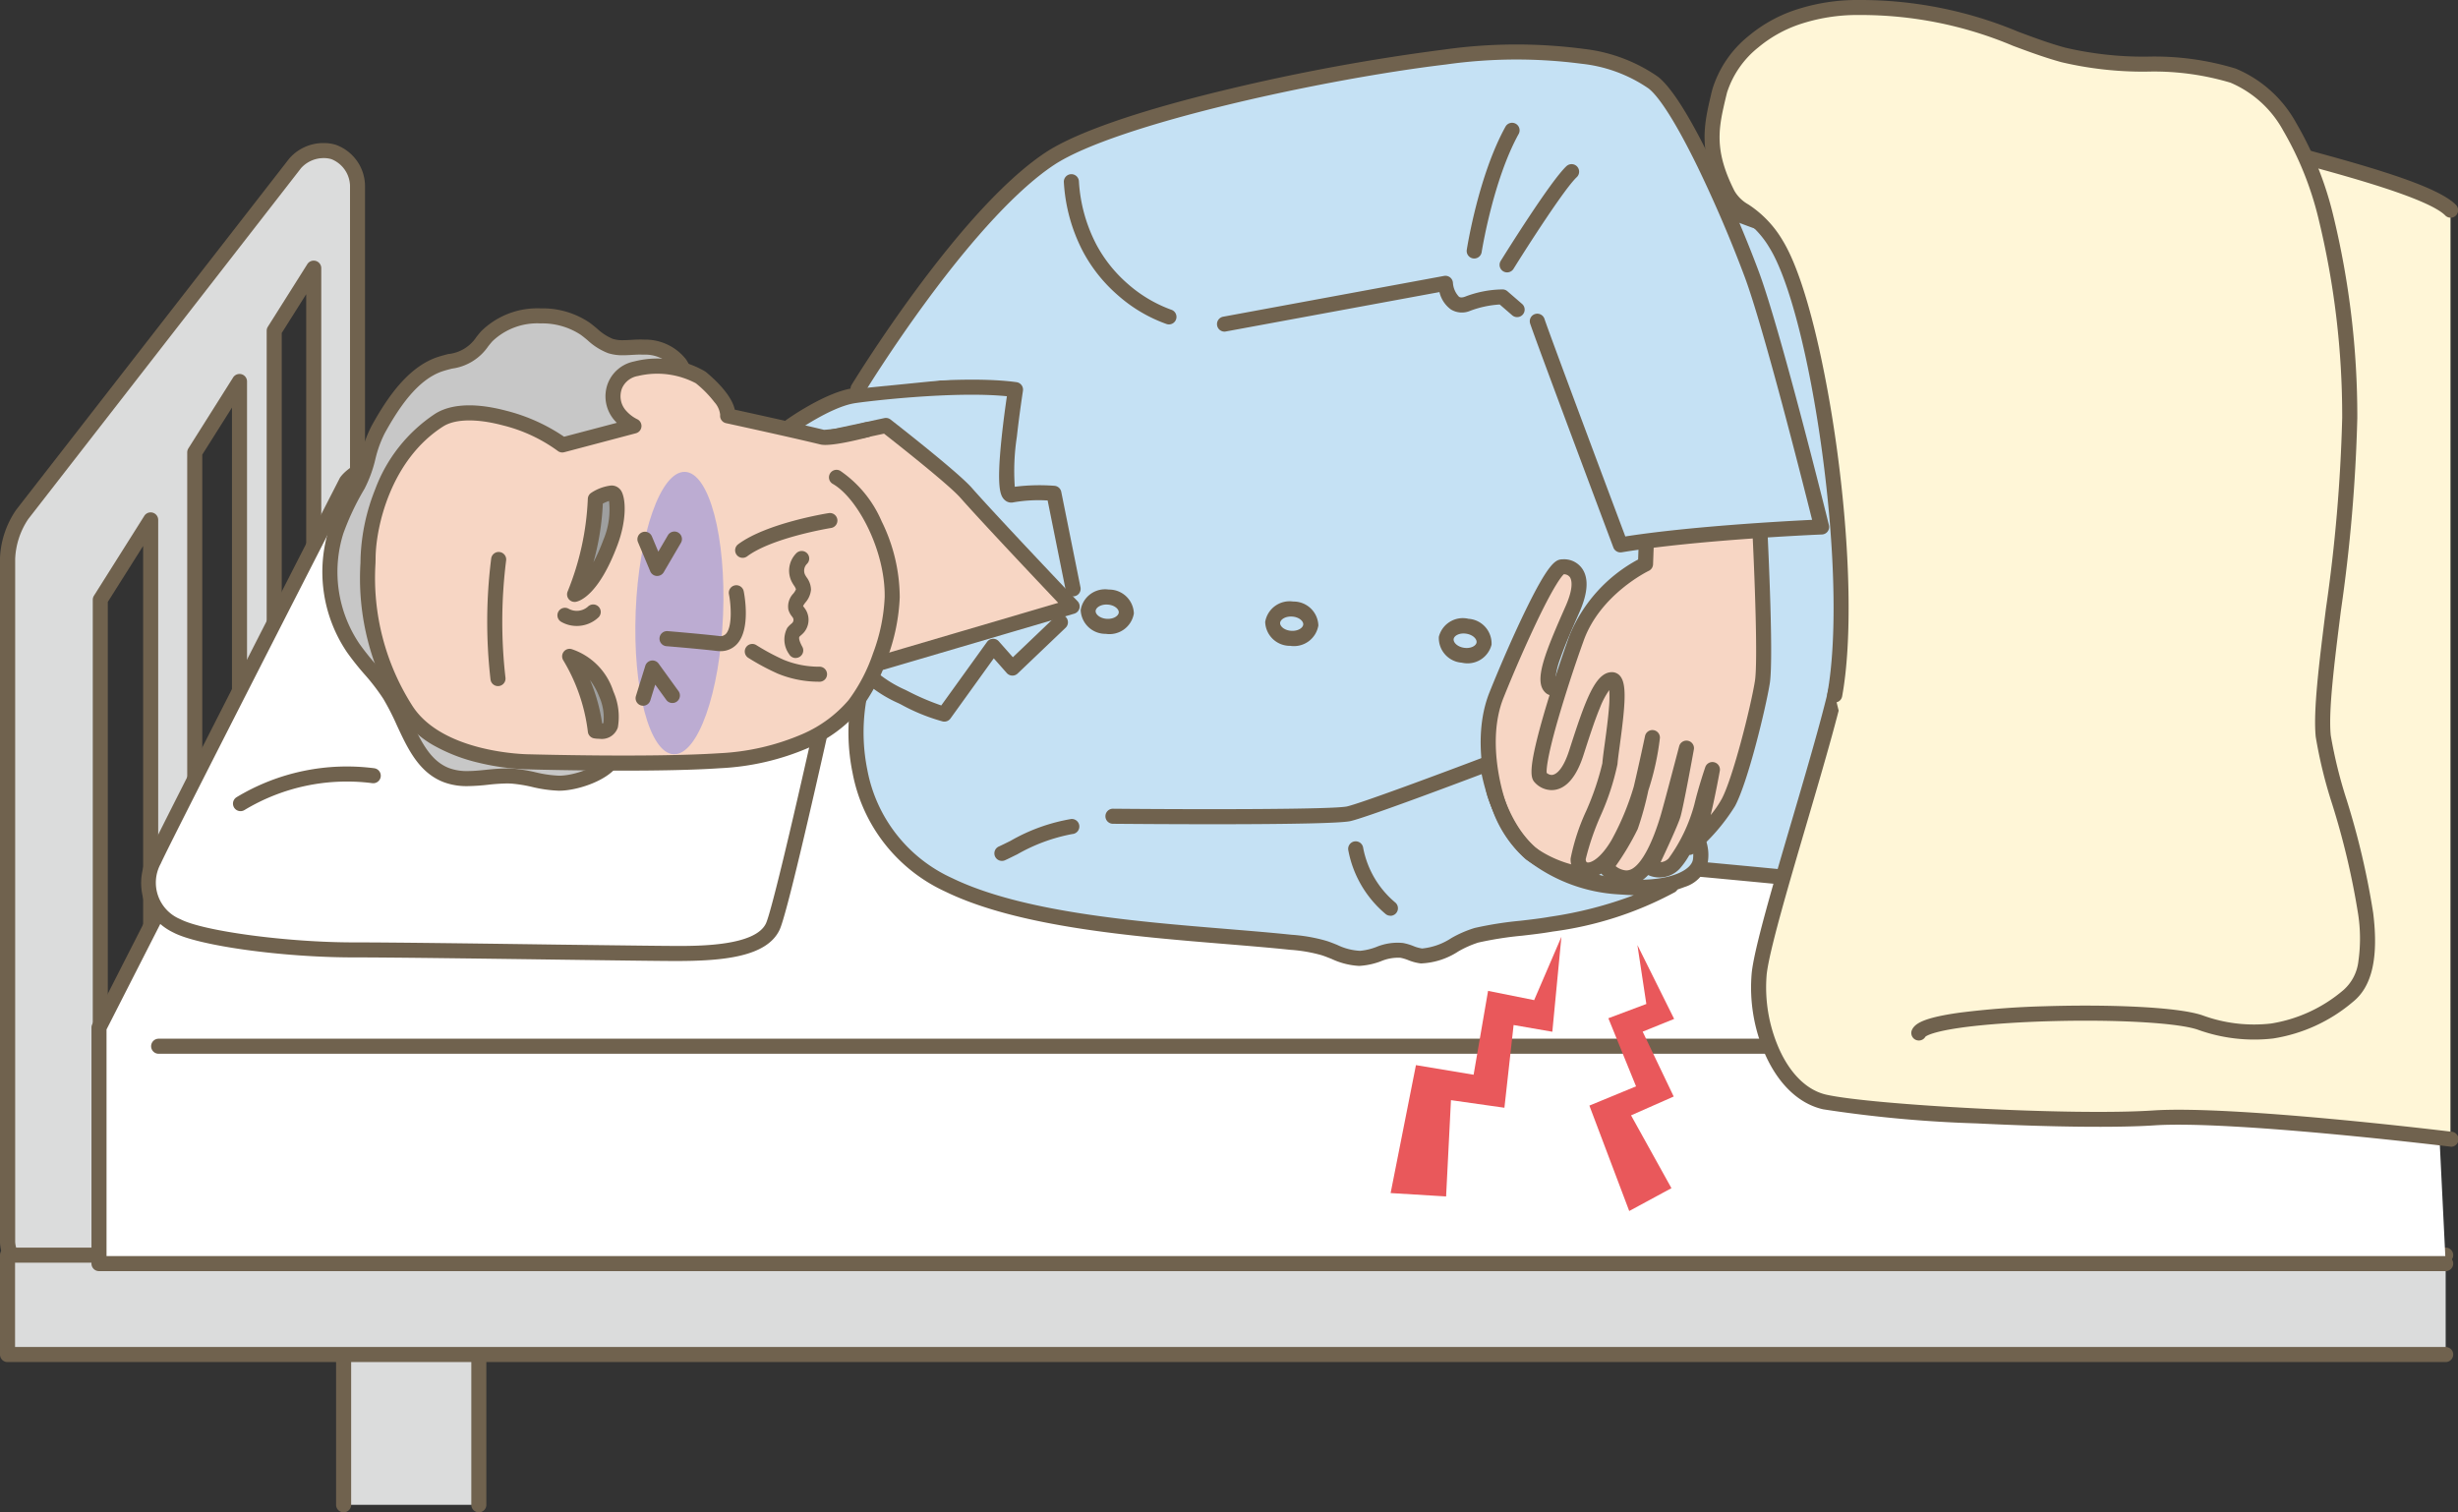 <svg height="130.567" width="212.186" xmlns="http://www.w3.org/2000/svg"><rect width="100%" height="100%" fill="#333333" stroke="none"/><path d="M29.665 129.917v-17.393h11.671v17.393" fill="#dbdcdc"/><path d="M41.336 130.567a.65.65 0 01-.65-.65v-16.743H30.313v16.743a.65.65 0 01-1.3 0v-17.393a.65.65 0 01.65-.65h11.671a.65.65 0 01.65.65v17.393a.65.65 0 01-.648.65z" fill="#70624e"/><path d="M28.799 13.123a3.277 3.277 0 00-3.325.984L1.916 44.414A7.308 7.308 0 00.65 48.259v58.959a3.08 3.08 0 002.2 2.795l4.863 1.276a2.894 2.894 0 003.174-1.267l19-36.052a10.346 10.346 0 00.973-4.061V15.983a3.174 3.174 0 00-2.061-2.86zm-15.791 74.1L8.66 101.441v-49.66l4.348-6.895zm7.667-16.669l-3.863 12.633V39.058l3.863-6.125zm6.408-14.174l-3.412 11.159V28.558l3.412-5.411z" fill="#dbdcdc"/><path d="M27.959 12.351a3.46 3.46 0 011.034.152 3.806 3.806 0 012.516 3.481v53.924a10.91 10.91 0 01-1.048 4.364l-19 36.052a3.472 3.472 0 01-3.052 1.7 3.4 3.4 0 01-.862-.109l-4.863-1.276a3.708 3.708 0 01-2.688-3.423V48.258a7.92 7.92 0 011.4-4.243l23.558-30.307a3.885 3.885 0 013.005-1.357zM8.414 110.727a2.178 2.178 0 001.9-1.008l19-36.053a9.712 9.712 0 00.9-3.758V15.983a2.548 2.548 0 00-1.6-2.24 2.164 2.164 0 00-.646-.093 2.621 2.621 0 00-1.971.855L2.439 44.812a6.642 6.642 0 00-1.129 3.446v58.96a2.422 2.422 0 001.719 2.166l4.863 1.276a2.1 2.1 0 00.522.066zm18.669-88.225a.65.65 0 01.65.65v33.23a.649.649 0 01-.028.19l-3.412 11.159a.65.65 0 01-1.272-.19V28.558a.65.65 0 01.1-.347l3.412-5.411a.65.65 0 01.549-.299zm-.65 33.783V25.4l-2.112 3.349v34.442zm-5.758-24a.65.65 0 01.65.65v37.623a.65.65 0 01-.028.19l-3.863 12.633a.65.65 0 01-1.272-.19V39.058a.65.65 0 01.1-.347l3.863-6.125a.65.65 0 01.55-.299zm-.65 38.17V35.186l-2.563 4.064v39.588zm-7.019-26.219a.65.65 0 01.65.65v42.337a.649.649 0 01-.028.19L9.28 101.631a.65.65 0 01-1.272-.19v-49.66a.65.65 0 01.1-.347l4.348-6.895a.65.65 0 01.55-.303zm-.65 42.89V47.135l-3.05 4.833v45.125z" fill="#70624e"/><path d="M211.122 116.943H.65v-8.583h210.472" fill="#dbdcdc"/><path d="M211.122 117.593H.65a.65.65 0 01-.65-.65v-8.583a.65.65 0 01.65-.65h210.472a.65.65 0 110 1.3H1.3v7.282h209.822a.65.65 0 110 1.3z" fill="#70624e"/><path d="M211.122 109.091H8.546v-20.37l21.626-42.449h177.86" fill="#fff"/><path d="M211.122 109.741H8.546a.65.65 0 01-.65-.65v-20.37a.65.65 0 01.071-.3l21.626-42.443a.65.65 0 01.579-.355h177.86a.65.65 0 110 1.3H30.571L9.196 88.878v19.564h201.926a.65.65 0 110 1.3z" fill="#70624e"/><path d="M29.901 41.575S13.908 72.806 13.285 74.291a4.048 4.048 0 001.987 5.644c2.1 1.1 9.407 2.07 15.243 2.07s24.716.312 27.805.312 7.359-.139 8.389-2.32 7.9-33.82 8.241-36 .343-3.427-2.746-4.05-31.391-1.87-34.137-1.558-7.059 1.702-8.166 3.186z" fill="#fff"/><path d="M39.794 37.691c7.123 0 29.778 1.063 32.539 1.62 1.689.341 2.648.889 3.109 1.779a4.859 4.859 0 01.151 3.009c-.172 1.092-1.937 9.383-3.871 18.041-1.7 7.589-3.839 16.9-4.425 18.136-1.117 2.366-4.975 2.692-8.977 2.692-1.305 0-5.409-.055-10.16-.119-6.358-.086-14.271-.193-17.645-.193-6.1 0-13.362-1-15.544-2.145a5.134 5.134 0 01-2.48-2.555 5.015 5.015 0 01.2-3.917c.628-1.489 15.983-31.482 16.636-32.758a.651.651 0 01.057-.091c1.289-1.736 5.912-3.14 8.615-3.446.309-.039.9-.053 1.795-.053zm18.527 43.978c2.059 0 6.882 0 7.8-1.948.405-.858 2.024-7.536 4.332-17.864 1.875-8.4 3.688-16.893 3.855-17.96.3-1.9.437-2.774-2.232-3.312-2.634-.531-25.4-1.594-32.282-1.594-1.038 0-1.472.025-1.653.045-2.713.307-6.71 1.658-7.688 2.891-5.534 10.809-16.082 31.464-16.568 32.618a3.407 3.407 0 001.689 4.815c1.96 1.026 9.221 2 14.941 2 3.383 0 10.969.1 17.663.193 4.746.057 8.845.113 10.142.113zm140.858 9.306H13.695a.65.65 0 01-.65-.65.65.65 0 01.65-.65h185.484a.65.65 0 01.65.65.65.65 0 01-.65.65z" fill="#70624e"/><path d="M168.016 24.764l-18.956-6.158s-3.325-7.768-6.232-11.022c-4.387-4.913-17.772-3.157-25.8-1.78a157.778 157.778 0 00-19.014 4.482c-3.892 1.2-9.714 4.063-13.341 8.685S73.917 33.698 73.917 33.698l-2.146.8-4.074 2.319 3.328 14.178.561 6.064 2.528 3.043s-.453 9.4 3.811 13.8c3.3 3.409 14.54 5.344 22.619 6.214 4.8.518 8.963.824 13.707 1.73.571.109 2.869 1.112 3.432.971s1.811-.632 2.354-.8c1.534-.465 1.461.891 3.032.57a6.631 6.631 0 001.857-.884c5.17-2.929 12.028-1.07 17.24-3.923a4.213 4.213 0 01-.543-2 1.449 1.449 0 011.267-1.405 2.1 2.1 0 01.878.264c2.4 1.129 14.881 1 17.286 2.128 3.662-12.092 6.962-52.003 6.962-52.003z" fill="#c5e1f4"/><path d="M160.96 77.13a.651.651 0 01-.151-.018c-.664-.156-10.294-1.072-16.605-1.65a.65.65 0 01.119-1.295c1.619.148 15.847 1.455 16.789 1.68a.65.65 0 01-.15 1.282z" fill="#70624e"/><path d="M139.298 76.442a13.777 13.777 0 01-7.352-3.513c-3.359-3.135-3.514-5.908-2.59-7.388s8.524-2.01 12.189 1.411 5.559 5.1 5.245 7.333c-.247 1.781-3.547 2.723-7.492 2.157z" fill="#c5e1f4"/><path d="M141.527 77.256a16.4 16.4 0 01-2.307-.169 14.358 14.358 0 01-7.717-3.683 10.19 10.19 0 01-3.085-4.621 4.5 4.5 0 01.388-3.587c.669-1.071 2.991-1.453 4.941-1.453a15.419 15.419 0 014.316.605 9.713 9.713 0 013.927 2.128l.364.339c3.5 3.266 5.431 5.065 5.081 7.56a2.9 2.9 0 01-2.008 2.2 10.04 10.04 0 01-3.9.681zm-7.784-12.212c-2.341 0-3.655.548-3.838.842a3.226 3.226 0 00-.235 2.56 9.069 9.069 0 002.717 4.009 13.17 13.17 0 006.97 3.341h.031a15.107 15.107 0 002.136.157c2.871 0 4.5-.886 4.62-1.761.256-1.825-1.394-3.363-4.681-6.428l-.364-.34a11.025 11.025 0 00-7.356-2.38z" fill="#70624e"/><path d="M76.19 57.18l-1.138-2.1-4.566 1.9 1.185-19.209 4.8-1.031s5.728 4.455 6.919 5.807c2.232 2.534 9.159 9.822 9.159 9.822z" fill="#f7d6c4"/><path d="M76.19 57.83a.65.65 0 01-.572-.341l-.858-1.587-4.023 1.674a.65.65 0 01-.9-.64l1.19-19.209a.65.65 0 01.512-.6l4.8-1.031a.65.65 0 01.535.122c.236.183 5.791 4.508 7.008 5.891 2.2 2.5 9.073 9.73 9.142 9.8a.65.65 0 01-.288 1.071l-16.363 4.815a.649.649 0 01-.183.035zm-1.138-3.4a.65.65 0 01.572.341l.887 1.64 14.839-4.366c-1.845-1.947-6.661-7.044-8.444-9.068-1-1.139-5.5-4.683-6.592-5.538l-4.024.863-1.09 17.676 3.6-1.5a.648.648 0 01.252-.052z" fill="#70624e"/><path d="M52.872 65.613c-.726 1.186-3.214 2.014-4.63 2-1.357-.012-2.668-.525-4.023-.611-1.9-.12-3.885.6-5.669-.078-2.7-1.022-3.375-4.462-4.9-6.928-.9-1.457-2.182-2.638-3.153-4.048a11.719 11.719 0 01-1.475-10.087 22.857 22.857 0 011.885-3.989c.853-1.54.891-3.252 1.744-4.792 1.189-2.148 2.9-4.82 5.329-5.64a9.361 9.361 0 002.76-1 9.575 9.575 0 001.281-1.407c1.877-2.11 6.194-2.321 8.484-.666a8.692 8.692 0 002.2 1.5 11.238 11.238 0 002.859.1c5.81.335 3.368 6.509 2.511 9.824q-2.137 8.252-4.264 16.508c-.546 2.205.659 6.704-.939 9.314z" fill="#c7c7c7" fill-rule="evenodd"/><path d="M48.272 68.265h-.035a11.513 11.513 0 01-2.3-.325 12.292 12.292 0 00-1.761-.287 6.904 6.904 0 00-.417-.013 16.458 16.458 0 00-1.643.112 17.508 17.508 0 01-1.749.117 5.638 5.638 0 01-2.048-.336c-2.157-.816-3.128-2.906-4.066-4.928a21.846 21.846 0 00-1.159-2.266 18.1 18.1 0 00-1.658-2.157 23.568 23.568 0 01-1.478-1.865 12.369 12.369 0 01-1.559-10.656 23.391 23.391 0 011.935-4.1 9.96 9.96 0 00.813-2.253 11.107 11.107 0 01.93-2.539c1.274-2.3 3.073-5.057 5.69-5.941.309-.1.621-.184.924-.262a3.3 3.3 0 002.438-1.478c.128-.159.259-.323.4-.483a6.9 6.9 0 015.133-1.982 7.241 7.241 0 014.217 1.221c.234.169.454.352.667.528a4.438 4.438 0 001.353.883 2.8 2.8 0 00.877.115c.225 0 .456-.014.7-.028s.515-.03.782-.03c.119 0 .23 0 .337.009a4.472 4.472 0 013.6 1.671c1.453 2.042.5 5.4-.193 7.851-.113.4-.219.773-.307 1.114q-.5 1.919-.995 3.837c-1.076 4.15-2.189 8.441-3.268 12.665a12.913 12.913 0 00-.093 3.074c.083 2.169.178 4.628-.918 6.419-.872 1.433-3.588 2.313-5.149 2.313zm-4.511-1.925c.172 0 .34.005.5.015a13.454 13.454 0 011.949.313 10.38 10.38 0 002.039.3h.024c1.327 0 3.5-.8 4.046-1.692.891-1.455.8-3.706.728-5.691a13.544 13.544 0 01.13-3.438v-.005c1.08-4.228 2.193-8.521 3.27-12.673q.5-1.918.995-3.837c.092-.355.2-.738.315-1.143.623-2.2 1.476-5.209.384-6.743a3.223 3.223 0 00-2.618-1.127c-.082 0-.168-.007-.262-.007-.228 0-.46.014-.705.028s-.513.03-.776.03a4.038 4.038 0 01-1.28-.179 5.465 5.465 0 01-1.78-1.119c-.205-.17-.4-.331-.6-.475a6.028 6.028 0 00-3.456-.975 5.6 5.6 0 00-4.161 1.546c-.121.136-.237.28-.359.433a4.513 4.513 0 01-3.129 1.924c-.292.075-.568.146-.831.234-2.194.741-3.808 3.243-4.969 5.339a9.961 9.961 0 00-.814 2.253 11.107 11.107 0 01-.93 2.539 22.41 22.41 0 00-1.835 3.874 11.088 11.088 0 001.392 9.519 22.251 22.251 0 001.4 1.76 19.354 19.354 0 011.772 2.314 22.8 22.8 0 011.233 2.4c.867 1.867 1.686 3.631 3.347 4.259a4.39 4.39 0 001.588.252c.522 0 1.055-.054 1.619-.111a17.681 17.681 0 011.774-.116z" fill="#70624e"/><path d="M74.83 37.105a16.9 16.9 0 01-3.855.638c-2.627-.641-8.163-1.842-8.163-1.842.112-.854-.971-2.2-2.333-3.314s-6.545-1.7-7.384.694 1.631 3.5 1.631 3.5l-6.184 1.636c-1.916-1.628-7.932-3.874-10.642-2.14-4.98 3.186-6.1 9.467-6.128 11.851a21.524 21.524 0 003.267 13.149c2.858 4.483 10.607 4.5 10.607 4.5s10.406.3 16.478-.092 9.782-2.546 11.632-4.828a17.846 17.846 0 003.259-9.29c.061-4.269-2.458-9.017-4.81-10.349" fill="#f7d6c4"/><path d="M53.811 66.532c-4.238 0-7.963-.1-8.17-.109a20.492 20.492 0 01-4.377-.586 14.727 14.727 0 01-3.675-1.4 8.516 8.516 0 01-3.094-2.812 21.7 21.7 0 01-3.377-13.038c0-.166.007-.323.009-.469a17.559 17.559 0 011.254-5.857 13.409 13.409 0 015.173-6.533c.953-.61 2.791-1.152 6.134-.272a15.741 15.741 0 015.007 2.248l4.55-1.2q-.066-.067-.13-.139a3.146 3.146 0 01-.629-3.3 3.069 3.069 0 012.24-1.856 8.174 8.174 0 016.17.873c.721.589 2.252 1.972 2.534 3.285 1.4.306 5.549 1.217 7.7 1.742a16.019 16.019 0 003.536-.635.65.65 0 01.329 1.258c-.986.258-3.365.837-4.173.641-2.589-.632-8.092-1.827-8.147-1.839a.65.65 0 01-.507-.72 1.919 1.919 0 00-.494-1.091 9.478 9.478 0 00-1.606-1.635 7.14 7.14 0 00-4.995-.628 1.824 1.824 0 00-1.365 1.034 1.865 1.865 0 00.373 2 3.105 3.105 0 00.91.69.65.65 0 01-.1 1.222l-6.184 1.636a.65.65 0 01-.587-.133 13.564 13.564 0 00-4.768-2.2c-2.22-.585-4.08-.545-5.1.11-4.531 2.9-5.794 8.666-5.828 11.312 0 .149-.005.309-.009.478a20.512 20.512 0 003.174 12.312c2.636 4.135 9.986 4.2 10.06 4.2h.018c.1 0 10.446.295 16.417-.091a20.532 20.532 0 007.172-1.649 10.966 10.966 0 004-2.94 14.641 14.641 0 002.109-4.039 15.661 15.661 0 001.005-4.851c.058-4.043-2.361-8.573-4.48-9.774a.65.65 0 11.641-1.131A10.071 10.071 0 0176.105 45a14.942 14.942 0 011.565 6.569 16.97 16.97 0 01-1.082 5.273 15.955 15.955 0 01-2.322 4.417 12.263 12.263 0 01-4.469 3.3 21.817 21.817 0 01-7.626 1.763c-2.402.163-5.498.21-8.36.21z" fill="#70624e"/><ellipse cx="12.199" cy="3.774" fill="#bcacd2" rx="12.199" ry="3.774" transform="rotate(-87.7 61.007 4.175)"/><path d="M49.605 51.312a24.275 24.275 0 001.791-8.225s1.41-.869 1.68-.371a6.117 6.117 0 01-.378 4.107c-1.578 4.216-3.093 4.489-3.093 4.489z" fill="#9e9f9f"/><path d="M49.605 51.966a.65.65 0 01-.6-.908 23.8 23.8 0 001.738-7.973.65.65 0 01.309-.547 3.936 3.936 0 011.7-.622.974.974 0 01.893.494c.412.758.427 2.6-.341 4.646-1.626 4.336-3.271 4.843-3.585 4.9a.65.65 0 01-.114.01zm2.434-8.489a22.414 22.414 0 01-.813 5.074 16.572 16.572 0 00.864-1.952 6.664 6.664 0 00.484-3.348 3.6 3.6 0 00-.536.226z" fill="#70624e"/><path d="M49.178 56.667a16.183 16.183 0 012.214 6.437s1.114.207 1.318-.484a4.831 4.831 0 00-.372-2.7 5.016 5.016 0 00-3.16-3.253z" fill="#9e9f9f"/><path d="M49.178 56.017a.649.649 0 01.143.016 5.641 5.641 0 013.623 3.65 5.4 5.4 0 01.391 3.122 1.456 1.456 0 01-1.579.979 2.85 2.85 0 01-.482-.04.65.65 0 01-.529-.59 15.571 15.571 0 00-2.116-6.14.65.65 0 01.55-1zm2.912 6.41a4.364 4.364 0 00-.356-2.269 5.933 5.933 0 00-.8-1.446 15.118 15.118 0 011.048 3.751.392.392 0 00.108-.036zm10.094-6.21a2.585 2.585 0 01-.291-.017c-1.732-.2-4.337-.41-4.363-.412a.652.652 0 01.107-1.3c.026 0 2.65.219 4.4.416a.661.661 0 00.631-.184c.582-.633.426-2.576.259-3.418a.65.65 0 011.275-.254c.066.33.61 3.261-.577 4.551a1.9 1.9 0 01-1.441.618zm1.927-8.057a.65.65 0 01-.389-1.171c2.434-1.816 7.578-2.652 7.8-2.687a.65.65 0 11.2 1.284c-.05.008-5.046.821-7.223 2.445a.647.647 0 01-.388.129zm6.539 10.695a9.307 9.307 0 01-3.515-.7 20.276 20.276 0 01-2.531-1.356.65.65 0 11.706-1.091 19.3 19.3 0 002.351 1.259 8.04 8.04 0 003.064.591.65.65 0 11.04 1.3zm-13.919-9.13h-.043a.65.65 0 01-.556-.4l-1.058-2.517a.65.65 0 011.2-.5l.554 1.319.829-1.416a.65.65 0 011.122.657l-1.485 2.538a.65.65 0 01-.563.319zm-1.214 11.204a.65.65 0 01-.621-.843l.81-2.608a.65.65 0 011.147-.188l1.724 2.383a.65.65 0 01-1.053.762l-.962-1.329-.424 1.366a.65.65 0 01-.621.457zm37.119-9.443a.65.65 0 01-.637-.522l-1.561-7.755a12.687 12.687 0 00-2.947.159.838.838 0 01-.769-.208c-.377-.352-.708-1.055-.26-5.351.148-1.421.342-2.813.458-3.6-4.644-.467-12.256.456-13.169.607-2.067.342-5.094 2.483-5.124 2.5a.65.65 0 01-.754-1.059c.134-.1 3.3-2.338 5.666-2.728.981-.162 9.516-1.191 14.214-.534a.65.65 0 01.552.745c0 .019-.3 1.931-.525 3.968a19.486 19.486 0 00-.179 4.316 17.047 17.047 0 013.427-.083.65.65 0 01.585.52l1.66 8.248a.651.651 0 01-.638.778zM81.51 62.299a.65.65 0 01-.127-.013 16.645 16.645 0 01-3.613-1.47l-.188-.094a11.21 11.21 0 01-2.487-1.5.65.65 0 11.886-.951 10.519 10.519 0 002.183 1.293l.19.095a21.35 21.35 0 002.9 1.245l3.952-5.486a.65.65 0 011.014-.051l1.216 1.375 3.654-3.487a.65.65 0 01.9.94l-4.143 3.953a.65.65 0 01-.936-.04l-1.124-1.271-3.743 5.2a.65.65 0 01-.534.262z" fill="#70624e"/><path d="M42.989 58.584a43.025 43.025 0 01.058-10.281" fill="#c7c7c7" fill-rule="evenodd"/><path d="M42.988 59.234a.65.65 0 01-.645-.576 43.67 43.67 0 01.059-10.436.65.65 0 011.29.163 42.367 42.367 0 00-.057 10.125.651.651 0 01-.647.724zm25.7-2.425a.65.65 0 01-.57-.337 2.152 2.152 0 01-.162-2.256 2.052 2.052 0 01.335-.347 1.586 1.586 0 00.123-.114.382.382 0 00.041-.409 1.835 1.835 0 00-.088-.125 1.645 1.645 0 01-.31-.587 1.619 1.619 0 01.426-1.39 1.343 1.343 0 00.228-.373 1.188 1.188 0 00-.172-.323 3.708 3.708 0 01-.211-.358 2.133 2.133 0 01.424-2.437.65.65 0 11.9.938.827.827 0 00-.16.919 2.665 2.665 0 00.14.233 1.844 1.844 0 01.378 1.06 1.933 1.933 0 01-.484 1.115 2.025 2.025 0 00-.2.3c.02.032.058.083.085.119a2.641 2.641 0 01.166.242 1.685 1.685 0 01-.193 1.938 2.587 2.587 0 01-.236.226 1.121 1.121 0 00-.136.13c-.031.043-.1.229.248.866a.65.65 0 01-.569.964z" fill="#70624e"/><path d="M143.709 67.798c-1.224 1.928-7.741 7.573-7.741 7.573a10.579 10.579 0 01-3.86-1.7 9.712 9.712 0 01-2.747-4.22s-1.88-5.2-.172-9.453 4.734-10.97 5.643-11.058 2.249.631.916 3.653-2.666 6.043-1.893 6.745 3.749-4.312 4.691-5.531c1.165-1.51.911-4.1 3.221-4.467a4.347 4.347 0 012.512.464 7.356 7.356 0 013.749 4.18c1.579 4.539-1.966 10.105-4.319 13.814z" fill="#f7d6c4"/><path d="M135.968 76.021a.651.651 0 01-.118-.011 11.179 11.179 0 01-4.125-1.818 10.237 10.237 0 01-2.979-4.535c-.123-.345-1.918-5.525-.16-9.9.988-2.463 2.162-5.13 3.141-7.135 1.907-3.909 2.528-4.277 3.043-4.327.068-.007.137-.01.206-.01a1.9 1.9 0 011.635.85c.544.834.454 2.086-.268 3.722-.612 1.388-1.246 2.823-1.645 3.979a6.976 6.976 0 00-.42 1.69 9.469 9.469 0 00.972-1.128c.6-.789 1.26-1.768 1.788-2.554.405-.6.755-1.124.994-1.433a6.006 6.006 0 00.773-1.657c.435-1.226.976-2.751 2.859-3.054a4.949 4.949 0 012.893.519 7.967 7.967 0 014.085 4.554c1.676 4.823-1.958 10.552-4.362 14.343l-.023.036c-1.26 1.986-7.6 7.483-7.864 7.716a.65.65 0 01-.425.153zm-.977-26.441c-.168.156-.781.872-2.258 3.942a117.57 117.57 0 00-2.94 6.714c-1.6 3.981.162 8.94.18 8.989l.008.023a9.11 9.11 0 002.511 3.894 9.976 9.976 0 003.3 1.522c1.956-1.707 6.449-5.764 7.37-7.214l.023-.036c2.271-3.58 5.7-8.989 4.232-13.22a6.75 6.75 0 00-3.414-3.806 3.685 3.685 0 00-2.13-.41c-1.07.172-1.381.912-1.84 2.2a7.043 7.043 0 01-.97 2.017c-.213.275-.551.779-.943 1.363-2.126 3.165-3.164 4.488-4.085 4.488a.9.9 0 01-.614-.236c-1.068-.97-.088-3.355 1.735-7.488.725-1.643.5-2.287.368-2.487a.628.628 0 00-.533-.255z" fill="#70624e"/><path d="M142.192 44.831l-.142 3.872s-4.4 2.074-5.953 6.392-3.75 11.344-3.128 12.013 2.1 1.022 3.11-2.122 2.022-6.288 3.067-6.3-.062 5.714-.169 7.251-2.691 6.91-2.738 8.2 1.677 1.7 3.427-1.265a27.623 27.623 0 002.974-9.186s-1.342 6.4-1.867 7.643a27.113 27.113 0 01-2.159 3.54s1.283 1.563 2.7.645 2.369-3.946 2.669-4.96 1.594-5.959 1.594-5.959-.9 4.982-1.151 5.779-1.868 4.238-1.974 4.441 1.219.633 2.059-.251a14.523 14.523 0 002.386-4.971c.361-1.513.923-3.15.923-3.15a48.03 48.03 0 01-1.146 5.038 7.217 7.217 0 01-.858 1.68 16.442 16.442 0 003.381-3.877c1.031-1.924 2.568-8.125 2.935-10.379s-.271-14.311-.271-14.311z" fill="#f7d6c4"/><path d="M151.862 43.945a.65.65 0 01.649.616c.026.5.637 12.153.264 14.45-.345 2.121-1.877 8.478-3 10.582a16.908 16.908 0 01-3.539 4.07.648.648 0 01-.4.15 6.769 6.769 0 01-.85 1.2 2.391 2.391 0 01-1.755.739 2.261 2.261 0 01-.953-.205 3.374 3.374 0 01-.608.515 2.338 2.338 0 01-1.285.393 3.135 3.135 0 01-2.155-1.034 2.264 2.264 0 01-1.149.348 1.466 1.466 0 01-1.069-.438 1.64 1.64 0 01-.428-1.217 18.2 18.2 0 011.352-4.119 23.63 23.63 0 001.388-4.1c.027-.388.111-1.006.209-1.722.128-.94.287-2.11.361-3.1a9.469 9.469 0 00.023-1.494 6.973 6.973 0 00-.809 1.543c-.47 1.129-.95 2.622-1.414 4.066-.8 2.5-1.941 3.025-2.755 3.025a2 2 0 01-1.451-.66c-.353-.38-.572-1.068.6-5.256.6-2.147 1.5-4.92 2.393-7.419a13.053 13.053 0 015.929-6.575l.128-3.493a.65.65 0 01.634-.626l9.67-.235zm-4.189 26.42a8.9 8.9 0 00.953-1.387c.951-1.777 2.485-7.835 2.866-10.177.268-1.645-.028-9.238-.246-13.542l-8.426.2-.12 3.261a.65.65 0 01-.372.564c-.041.019-4.18 2.021-5.618 6.024a116.886 116.886 0 00-2.263 6.971c-.936 3.278-.954 4.219-.931 4.447a.679.679 0 00.429.177c.2 0 .884-.153 1.517-2.123 1.383-4.3 2.236-6.735 3.679-6.75h.01a.913.913 0 01.695.322c.59.675.471 2.393-.018 5.988-.094.693-.176 1.292-.2 1.637a21.9 21.9 0 01-1.474 4.487 22.474 22.474 0 00-1.263 3.692.386.386 0 00.065.266c.01.01.039.04.133.04.328 0 1.123-.406 2.02-1.926a23.053 23.053 0 001.927-4.63c.489-2.069.965-4.336.97-4.359a.65.65 0 011.286.157 23.132 23.132 0 01-1 4.543 27.574 27.574 0 01-.917 3.329 23.121 23.121 0 01-1.905 3.2 1.6 1.6 0 00.918.371 1.046 1.046 0 00.579-.185c.817-.529 1.691-2.205 2.4-4.6.292-.992 1.575-5.89 1.588-5.939a.65.65 0 011.268.281c-.093.514-.918 5.044-1.17 5.856-.2.656-1.179 2.775-1.7 3.878a1.07 1.07 0 00.69-.328 14.107 14.107 0 002.225-4.674c.364-1.526.918-3.142.941-3.21a.65.65 0 011.254.326c-.024.127-.405 2.24-.79 3.814z" fill="#70624e"/><path d="M74.078 33.551s9.076-14.9 16.544-19.847c5.543-3.672 23.941-7.567 34.126-8.782s15.547.326 17.964 2.2 6.635 11.479 8.533 16.62 6.007 21.746 6.007 21.746-10.662.436-17.369 1.547c0 0-6.568-17.5-7.176-19.307" fill="#c5e1f4"/><g fill="#70624e"><path d="M139.882 47.69a.65.65 0 01-.608-.422c-.268-.715-6.579-17.527-7.183-19.329a.65.65 0 111.233-.413c.539 1.609 5.905 15.92 6.981 18.787 5.6-.872 13.6-1.311 16.124-1.434-.833-3.327-4.163-16.49-5.794-20.908a112.874 112.874 0 00-4.047-9.474c-1.782-3.664-3.3-6.1-4.275-6.858a12.53 12.53 0 00-5.772-2.133 43.394 43.394 0 00-11.715.061c-10.565 1.26-28.551 5.171-33.844 8.678-2.99 1.981-6.762 6-10.908 11.622-3.149 4.271-5.417 7.984-5.44 8.021a.65.65 0 11-1.11-.676c.023-.038 2.321-3.8 5.5-8.116 4.3-5.826 8.076-9.841 11.236-11.935 1.792-1.187 5.941-3.088 15.529-5.4a176.529 176.529 0 0118.88-3.483 44.662 44.662 0 0112.076-.054 13.969 13.969 0 016.364 2.39c1.162.9 2.725 3.365 4.646 7.316 1.7 3.5 3.232 7.249 4.1 9.593 1.888 5.115 5.86 21.135 6.028 21.815a.65.65 0 01-.6.806c-.106 0-10.7.448-17.289 1.539a.653.653 0 01-.112.007z"/><path d="M105.705 28.631a.65.65 0 01-.117-1.289l19.069-3.521a.65.65 0 01.766.582 1.918 1.918 0 00.525 1.217c.051.032.186.117.526-.009a9.272 9.272 0 013.253-.625.65.65 0 01.4.158l1.264 1.093a.65.65 0 01-.851.983l-1.076-.931a8.672 8.672 0 00-2.541.541 1.82 1.82 0 01-1.673-.113 2.571 2.571 0 01-.989-1.5l-18.438 3.4a.654.654 0 01-.118.014zm21.557-6.313a.651.651 0 01-.643-.75c.041-.261 1.022-6.438 3.341-10.632a.65.65 0 111.138.629c-2.209 3.994-3.185 10.141-3.194 10.2a.65.65 0 01-.642.553zm2.838 1.199a.65.65 0 01-.551-.993c.438-.7 4.314-6.914 5.676-8.179a.65.65 0 01.885.953c-1.045.971-4.293 6.041-5.457 7.913a.65.65 0 01-.553.306zm-29.196 4.49a.65.65 0 01-.19-.029 12.8 12.8 0 01-4.2-2.476 13.238 13.238 0 01-3.01-3.752 14.754 14.754 0 01-1.666-5.992.652.652 0 111.3-.091 13.478 13.478 0 001.5 5.437 11.937 11.937 0 002.691 3.38 11.743 11.743 0 003.772 2.253.65.65 0 01-.191 1.271zm16.428 55.384a6.371 6.371 0 01-2.376-.6c-.3-.118-.575-.23-.856-.321a13.076 13.076 0 00-2.718-.469l-.181-.019c-1.667-.173-3.511-.324-5.463-.485-7.95-.653-17.845-1.467-24.124-4.518a14.149 14.149 0 01-8.018-10.261 17.3 17.3 0 01-.108-6.386.65.65 0 011.273.265 16.3 16.3 0 00.119 5.908 12.848 12.848 0 007.3 9.3c6.06 2.945 15.82 3.747 23.662 4.392 1.959.161 3.81.313 5.49.487l.179.018a14.253 14.253 0 012.987.525c.321.1.634.229.937.35a5.077 5.077 0 001.974.511 5.232 5.232 0 001.391-.328 4.777 4.777 0 012.31-.349 4.835 4.835 0 01.9.264 3.126 3.126 0 00.757.212 5.585 5.585 0 002.523-.9 9.757 9.757 0 012.013-.873 31.2 31.2 0 013.923-.62c.863-.1 1.756-.2 2.592-.349a34.464 34.464 0 007.222-1.861c-.36-.01-.741-.029-1.136-.06a14.12 14.12 0 01-8.15-3.037c-2.526-2.167-3.521-5.758-3.852-7.354-2.406.91-9.881 3.718-11.315 4.053-1.682.393-18.595.252-20.518.234a.65.65 0 11.012-1.3c7.489.068 19.052.07 20.21-.2 1.275-.3 8.33-2.93 11.882-4.28a.65.65 0 01.875.522c.006.048.681 4.876 3.552 7.337 4.368 3.747 11.472 2.639 11.543 2.627a.65.65 0 01.423 1.208 30.473 30.473 0 01-10.523 3.39c-.874.154-1.786.258-2.668.36a30.243 30.243 0 00-3.758.59 8.789 8.789 0 00-1.725.764 6.328 6.328 0 01-3.236 1.039 4.2 4.2 0 01-1.093-.287 3.812 3.812 0 00-.664-.2 3.772 3.772 0 00-1.695.3 6.271 6.271 0 01-1.752.392z"/><path d="M120.026 79.058a.647.647 0 01-.414-.149 9.45 9.45 0 01-3.22-5.5.65.65 0 111.279-.232 8.13 8.13 0 002.77 4.736.65.65 0 01-.415 1.151zm-33.537-4.733a.65.65 0 01-.266-1.243c.275-.123.619-.295 1.018-.493a15.732 15.732 0 015.241-1.883.651.651 0 01.082 1.3 15.184 15.184 0 00-4.744 1.749c-.411.2-.766.382-1.066.516a.647.647 0 01-.265.054zm6.801-21.668a2.135 2.135 0 012.423-1.758 2.135 2.135 0 012.168 2.065 2.135 2.135 0 01-2.427 1.758 2.135 2.135 0 01-2.163-2.065zm3.287.22c.019-.291-.367-.642-.957-.681s-1.02.257-1.039.548.367.642.957.681 1.02-.258 1.039-.548zm12.64.815a2.135 2.135 0 012.422-1.758A2.135 2.135 0 01113.807 54a2.135 2.135 0 01-2.427 1.758 2.135 2.135 0 01-2.163-2.065zm3.286.22c.019-.291-.367-.642-.957-.681s-1.02.257-1.039.548.367.642.957.681 1.02-.258 1.039-.548zm11.705 1.063a2.135 2.135 0 012.56-1.552 2.135 2.135 0 011.989 2.238 2.135 2.135 0 01-2.564 1.551 2.135 2.135 0 01-1.985-2.237zm3.256.491c.044-.289-.312-.67-.897-.758s-1.037.172-1.08.46.312.67.897.758 1.037-.172 1.08-.46zm39.641-30.321a.649.649 0 01-.21-.035c-.661-.225-16.215-5.528-17.808-6.3a.65.65 0 01.569-1.169c1.217.592 12.083 4.342 17.658 6.242a.65.65 0 01-.21 1.265z"/></g><path d="M48.764 53.122a2.1 2.1 0 002.444-.289" fill="#9e9f9f"/><path d="M49.786 54.041a2.662 2.662 0 01-1.345-.358.65.65 0 11.657-1.122 1.452 1.452 0 001.666-.2.65.65 0 01.9.938 2.716 2.716 0 01-1.878.742z" fill="#70624e"/><path d="M20.761 69.38a17.77 17.77 0 0111.458-2.412" fill="#fff"/><path d="M20.762 70.03a.65.65 0 01-.338-1.205 18.421 18.421 0 0111.881-2.5.65.65 0 11-.17 1.289A17.121 17.121 0 0021.1 69.937a.647.647 0 01-.338.093z" fill="#70624e"/><path d="M211.536 98.336s-18.766-2.289-25.631-1.831-24.259-.457-28.378-1.373-6.122-6.98-5.664-11.1 6.122-20.94 7.037-26.432-.915-23.8-1.373-28.377-3.744-8.726-3.744-8.726-5.795-3.627-4.879-6.831 6.829-4.636 10.491-4.636 18.276-3.723 21.937-.977 27 6.866 30.208 10.069" fill="#fff6d7"/><path d="M211.537 98.986a.661.661 0 01-.079 0c-.187-.023-18.783-2.276-25.509-1.828-3.187.212-8.9.148-15.295-.171a108.6 108.6 0 01-13.267-1.216c-2.072-.46-3.847-2.136-5-4.718a14.312 14.312 0 01-1.168-7.088c.24-2.154 1.8-7.477 3.458-13.112 1.545-5.26 3.142-10.7 3.584-13.355.412-2.471.507-9.37-1.379-28.205-.4-3.985-3.1-7.71-3.548-8.3a19.3 19.3 0 01-2.791-2.236c-1.954-1.915-2.717-3.684-2.266-5.26.469-1.641 2.064-3.007 4.615-3.951a19.776 19.776 0 016.5-1.157 47.745 47.745 0 005.438-.7c2.843-.453 6.381-1.017 9.464-1.212 3.776-.239 6.135.1 7.425 1.068 1.6 1.2 7.723 2.818 13.644 4.383 7.609 2.01 14.8 3.909 16.634 5.747a.65.65 0 11-.919.919c-.682-.682-2.657-1.545-5.87-2.564-2.962-.94-6.63-1.908-10.177-2.846-6.319-1.669-12.288-3.246-14.092-4.6-1-.75-3.208-1.022-6.563-.81-3.022.191-6.526.75-9.342 1.2a46.69 46.69 0 01-5.643.719c-3.638 0-9.09 1.447-9.866 4.164-.384 1.343.828 2.895 1.912 3.96a18.1 18.1 0 002.687 2.142.652.652 0 01.164.147c.139.175 3.415 4.352 3.886 9.065 1.9 18.978 1.792 26 1.367 28.549-.455 2.734-2.064 8.211-3.619 13.508-1.566 5.334-3.186 10.849-3.413 12.89a13.147 13.147 0 001.063 6.414c.981 2.2 2.436 3.61 4.1 3.979 3.958.88 21.193 1.825 28.194 1.359 6.847-.457 24.984 1.741 25.753 1.835a.651.651 0 01-.078 1.3z" fill="#70624e"/><path d="M165.643 89.181c.916-1.83 20.139-2.289 24.258-.915s8.239 1.373 12.816-2.289-1.707-17.851-2.165-22.427 2.289-17.393 2.289-27.462-2.228-26.7-10.068-29.556c-4.428-1.614-9.61-.413-14.645-1.786s-8.916-4.1-17.613-4.1-11.654 5.449-12.062 7.2c-.654 2.805-1.312 4.95.7 8.928.774 1.531 2.332 1.318 4.169 4.3 3.666 5.948 6.953 28.627 5.065 38.925" fill="#fff6d7"/><path d="M165.642 89.831a.65.65 0 01-.581-.941c.249-.5.916-1.018 4.089-1.461a73.5 73.5 0 017.4-.557c5.1-.161 11.276.017 13.556.777a12.9 12.9 0 005.943.716 12.679 12.679 0 006.26-2.9 3.892 3.892 0 001.279-2.485 13.859 13.859 0 00-.017-4.023 66.289 66.289 0 00-2.25-9.546 40.276 40.276 0 01-1.417-5.8c-.224-2.246.287-6.331.88-11.061a139 139 0 001.405-16.466 72.058 72.058 0 00-2.072-17.315 28.109 28.109 0 00-3.018-7.491 9.369 9.369 0 00-4.551-4.139 23.077 23.077 0 00-7.246-.955 30.824 30.824 0 01-7.347-.815c-1.451-.4-2.778-.89-4.183-1.414a33.74 33.74 0 00-13.259-2.659 15.681 15.681 0 00-5.277.841 11.12 11.12 0 00-3.443 1.95 8.193 8.193 0 00-2.709 3.908l-.1.408c-.618 2.617-1.064 4.507.743 8.079a3.158 3.158 0 001.2 1.169 9.362 9.362 0 012.945 3.082c2.13 3.457 3.828 11.609 4.706 18.085 1.158 8.541 1.324 16.5.445 21.3a.65.65 0 01-1.279-.234c.856-4.668.686-12.477-.455-20.889-1.1-8.095-2.831-14.83-4.524-17.578a8.01 8.01 0 00-2.582-2.7 4.353 4.353 0 01-1.614-1.649c-2.021-4-1.477-6.3-.848-8.964q.047-.2.1-.4a9.467 9.467 0 013.138-4.607 12.416 12.416 0 013.843-2.18A16.972 16.972 0 01160.517 0a35.287 35.287 0 0113.713 2.741c1.376.513 2.677 1 4.071 1.378a29.832 29.832 0 007.043.77 24.017 24.017 0 017.654 1.033 10.615 10.615 0 015.211 4.676 29.379 29.379 0 013.169 7.841 73.411 73.411 0 012.116 17.65 139.94 139.94 0 01-1.416 16.628c-.583 4.652-1.086 8.669-.876 10.77a39.979 39.979 0 001.373 5.57 67.223 67.223 0 012.287 9.746c.48 3.85-.089 6.364-1.739 7.685a13.934 13.934 0 01-6.9 3.169 14.341 14.341 0 01-6.529-.771c-1.763-.588-7.01-.885-12.76-.721-2.74.078-5.305.257-7.224.5-2.862.369-3.431.775-3.5.84a.65.65 0 01-.568.326z" fill="#70624e"/><path d="M134.004 89.075l-3.343-.581-.793 7.142-4.614-.655-.42 8.312-4.789-.291 2.186-11.046 4.978.83 1.248-7.241 3.978.8 2.354-5.47zm10.515-1.108l-2.716 1.1 2.679 5.6-3.682 1.626 3.486 6.286-3.644 1.972-3.439-9.1 4.028-1.663-2.39-5.879 3.279-1.232-.771-5.085z" fill="#e9585b"/></svg>